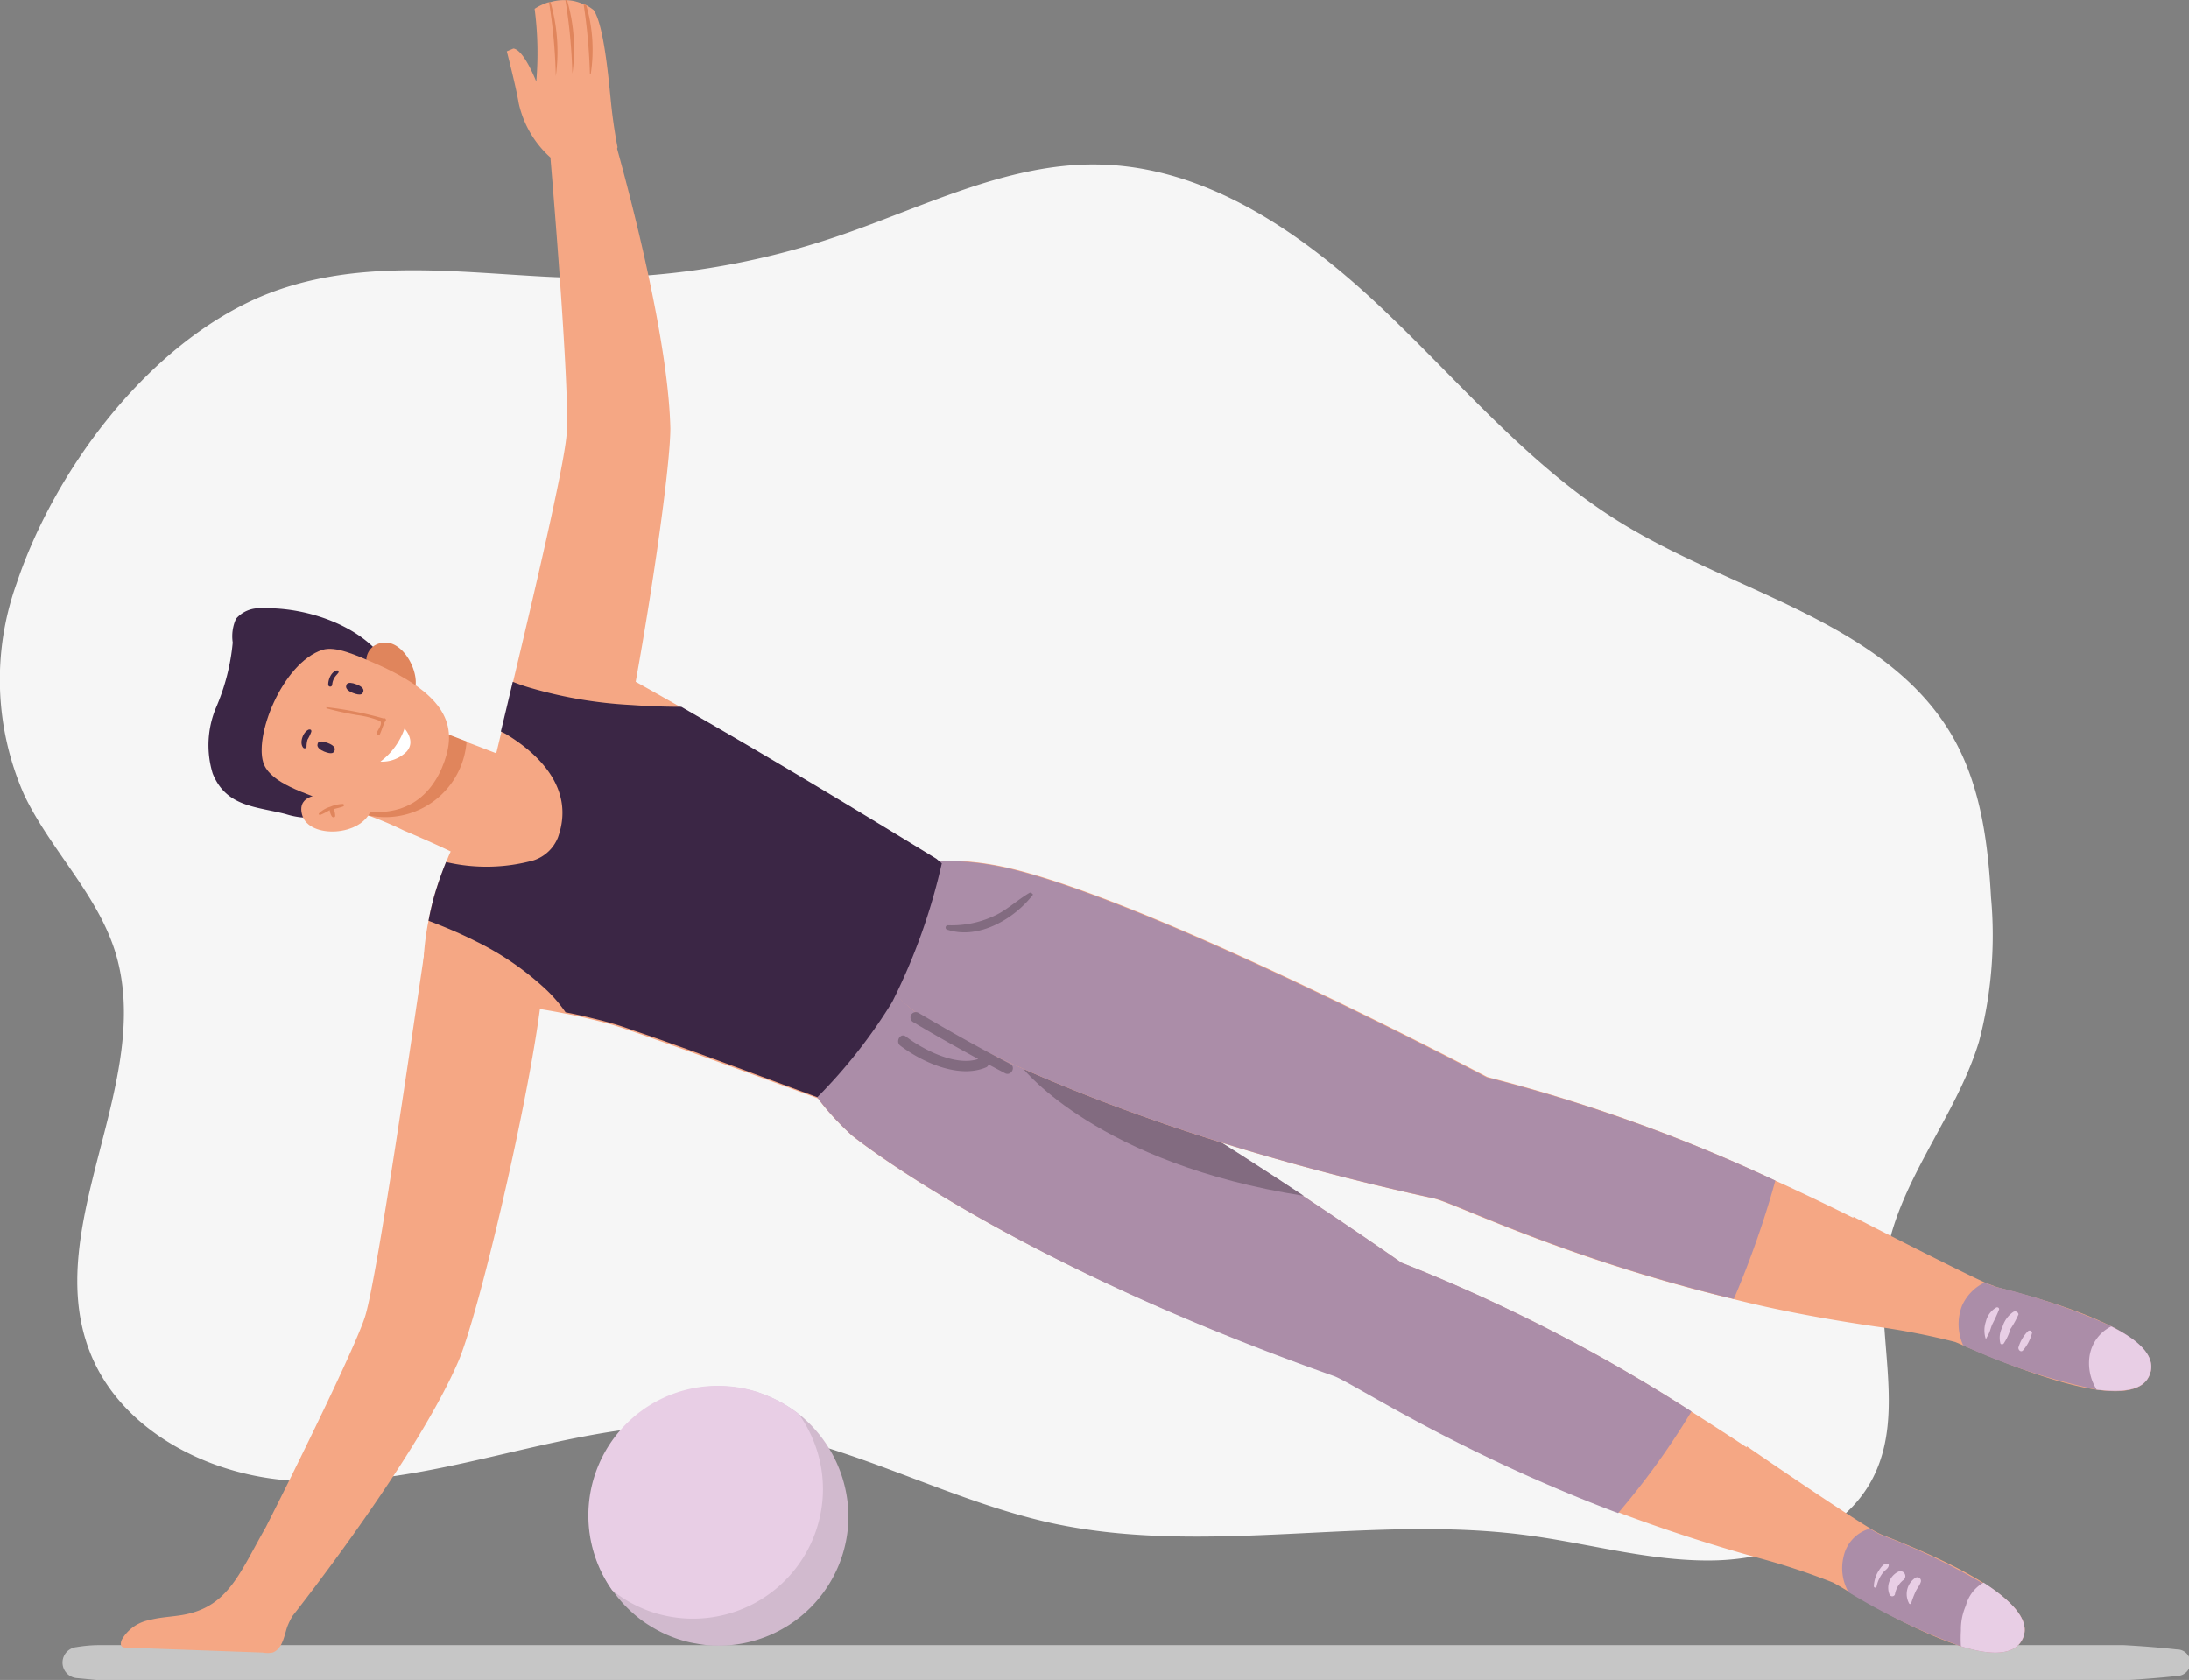 <svg id="Layer_1" data-name="Layer 1" xmlns="http://www.w3.org/2000/svg" viewBox="0 0 132.25 101.51"><rect x="0" y="0" width="132.25" height="101.51" fill="#808080" stroke="none"/><defs><style>.cls-1{fill:#c6c6c6;}.cls-2{fill:#f6f6f6;}.cls-3{fill:#3b2645;}.cls-4{fill:#e0855c;}.cls-5{fill:#f5a784;}.cls-6{fill:#fff;}.cls-7{fill:#d1bace;}.cls-8{fill:#e8cee5;}.cls-9{fill:#ab8da8;}.cls-10{fill:#826b80;}</style></defs><path class="cls-1" d="M151.25,136.07c-1.07-.12-2.14-.2-3.22-.26l-87.88,0H60l-.3,0-33.74,0h-.19q-.7,0-1.41.12a.94.94,0,0,0,0,1.87l1.41.13h.18l33.69,0,.36,0h.18l87.89,0c1.09-.06,2.16-.14,3.22-.26A.77.77,0,0,0,151.25,136.07Z" transform="translate(-19.74 -36.4)"/><path class="cls-2" d="M20.74,71.66a17.23,17.23,0,0,0,.46,12.77c1.57,3.29,4.37,5.95,5.48,9.42,2.49,7.86-4.52,16.61-1.5,24.27,1.69,4.3,6.24,6.93,10.81,7.6s9.2-.31,13.69-1.35,9.07-2.17,13.67-1.8c6.94.55,13.17,4.4,20,5.88,9.34,2,19.11-.54,28.59.71,3.78.49,7.5,1.6,11.32,1.53s7.92-1.63,9.64-5c2-3.93.13-8.68.74-13,.67-4.81,4.25-8.7,5.66-13.34a25.22,25.22,0,0,0,.73-8.71c-.18-3.3-.62-6.68-2.23-9.57-3.92-7-13.06-8.78-20-13-5.61-3.41-9.85-8.59-14.62-13.09S92.6,46.42,86,46.34c-5.5-.07-10.6,2.64-15.82,4.39a47,47,0,0,1-17.45,2.39C47,52.82,41.06,52,35.52,54.31,28.68,57.22,23.05,64.76,20.74,71.66Z" transform="translate(-19.74 -36.4)"/><path class="cls-3" d="M38.25,85.81A4.58,4.58,0,0,1,37,85.59c-1.77-.46-3.59-.42-4.41-2.45a5.86,5.86,0,0,1,.21-4,12.91,12.91,0,0,0,1-3.91A2.58,2.58,0,0,1,34,73.79a1.85,1.85,0,0,1,1.55-.63c3-.12,7.19,1.38,8.1,4.52-.82.54-1.32,2-1.75,2.78-.72,1.37-1.38,2.79-2.23,4.08C39.12,85.46,38.81,85.79,38.25,85.81Z" transform="translate(-19.74 -36.4)"/><path class="cls-4" d="M42,76.81a1.06,1.06,0,0,1,.76-1.55c1.31-.32,2.45,1.87,2,2.92A23.23,23.23,0,0,1,42,76.81Z" transform="translate(-19.74 -36.4)"/><path class="cls-5" d="M76.64,88.57a36.22,36.22,0,0,1-3,8.38,28.69,28.69,0,0,1-4,6l-.19-.07-.36-.13c-2.23-.82-10.48-3.86-12.34-4.42-.29-.09-.58-.16-.89-.24-.65-.16-1.3-.32-2-.45q-.75-.15-1.5-.27c-2.92-.48-5.67-.65-6.62-.72a.44.44,0,0,1-.4-.39,12.47,12.47,0,0,1,0-2,16.49,16.49,0,0,1,.28-2.18c.08-.45.19-.92.32-1.41.19-.68.45-1.4.74-2.14,0-.05.05-.1.07-.16a.09.09,0,0,1,0,0c.06-.17.14-.35.22-.52,0,0-.55-.27-1.34-.62-.45-.2-1-.44-1.5-.65A20.12,20.12,0,0,0,42,85.68l-.18-.06c-.06,0,0-.05.05-.09l.19-.09.08,0c.16-.1.32-.19.5-.32a6.6,6.6,0,0,0,1-.73l.16-.15,0,0A1.8,1.8,0,0,0,44,84q.32-.33.63-.72l.34-.48c.08-.11.15-.24.23-.37a6.82,6.82,0,0,0,.41-.81,5.39,5.39,0,0,0,.27-.73c.05-.13.08-.26.12-.39l2.64,1,1.09.42.11-.23a1.29,1.29,0,0,1,.09-.16l.38-.74A31.31,31.31,0,0,1,51.9,78c.05-.09.11-.17.17-.26.66-1,1.34-2.56,2-2.25,1.06.5,2.46,1.23,4.06,2.1.85.47,3.34,1.88,3.66,2.07,6,3.44,12.81,7.62,14.46,8.63Z" transform="translate(-19.74 -36.4)"/><path class="cls-4" d="M41.71,85.6a4.93,4.93,0,0,0,6.22-4.4L46,80.46A8,8,0,0,1,41.71,85.6Z" transform="translate(-19.74 -36.4)"/><path class="cls-5" d="M39.22,75.67c.79-.25,2,.3,3.37.9,4.1,1.85,4.77,3.67,4,5.84S43.94,86.35,40,85c-2-.7-3.82-1.3-4.3-2.38C35,81,36.8,76.45,39.22,75.67Z" transform="translate(-19.74 -36.4)"/><path class="cls-5" d="M39.58,84.42s-2-.19-1.58,1.24,3.6,1.29,4.16-.33C42.16,85.33,40.39,84.21,39.58,84.42Z" transform="translate(-19.74 -36.4)"/><path class="cls-4" d="M39,85.56a1.61,1.61,0,0,1,.69-.41,2,2,0,0,1,.78-.17.08.08,0,0,1,0,.15c-.19.07-.38.11-.57.16a1,1,0,0,1,.09.41c0,.11-.16.12-.22,0a.85.85,0,0,1-.11-.35,4.1,4.1,0,0,1-.59.3A.08.08,0,0,1,39,85.56Z" transform="translate(-19.74 -36.4)"/><path class="cls-3" d="M41.63,78.3s.3-.29-.34-.54-.63.07-.63.07-.12.24.39.44S41.63,78.3,41.63,78.3Z" transform="translate(-19.74 -36.4)"/><path class="cls-3" d="M39.9,81.84s.3-.29-.34-.54-.63.06-.63.06-.12.24.39.45S39.9,81.84,39.9,81.84Z" transform="translate(-19.74 -36.4)"/><path class="cls-4" d="M42.5,80.69c.06-.19.37-.54.21-.72a5.6,5.6,0,0,0-1.38-.36,18.35,18.35,0,0,1-1.87-.41s0-.07,0-.07a21.58,21.58,0,0,1,3.44.68A.1.1,0,0,1,43,80c-.13.26-.2.53-.32.79C42.63,80.83,42.47,80.79,42.5,80.69Z" transform="translate(-19.74 -36.4)"/><path class="cls-3" d="M39.57,77.76c0-.31.19-.79.54-.85.06,0,.11.07.08.13s-.18.2-.25.32a1,1,0,0,0-.13.42A.12.12,0,0,1,39.57,77.76Z" transform="translate(-19.74 -36.4)"/><path class="cls-3" d="M38.07,81.59c-.28-.31,0-1,.34-1.11.08,0,.15,0,.14.13a2.62,2.62,0,0,1-.23.48,1.61,1.61,0,0,0-.06.44A.12.12,0,0,1,38.07,81.59Z" transform="translate(-19.74 -36.4)"/><path class="cls-6" d="M44.18,80.42a4.2,4.2,0,0,1-1.46,2,2.1,2.1,0,0,0,1.58-.6C44.89,81.18,44.18,80.42,44.18,80.42Z" transform="translate(-19.74 -36.4)"/><path class="cls-5" d="M60.24,62.28c0,2.14-1,9.27-2.1,15.35-.09.48-.18,1-.28,1.41-.75,3.77-1.54,6.93-2.12,7.87a3.35,3.35,0,0,1-2.29,1.55,3.8,3.8,0,0,1-1.48,0c-2.24-.56-3-3.44-2.25-6.53.09-.38.76-3.15,1-4.25,1.29-5.42,3.08-13,3.25-15C54.21,60.14,53,46,53,46c1-2.26,3.7-1.75,3.7-1.75S60.09,55.75,60.24,62.28Z" transform="translate(-19.74 -36.4)"/><path class="cls-5" d="M57.05,45.3s-.24-1.17-.39-2.65S56.23,37.91,55.6,37a3.57,3.57,0,0,0-.44-.29L55,36.66a2.6,2.6,0,0,0-1-.25h-.1a2.75,2.75,0,0,0-.95.13l-.09,0a3.55,3.55,0,0,0-.82.39,20.53,20.53,0,0,1,.1,4.4s-.74-1.92-1.38-2l-.4.17s.56,2.16.72,3.14a6.2,6.2,0,0,0,2.54,3.77S56.35,46.9,57.05,45.3Z" transform="translate(-19.74 -36.4)"/><path class="cls-4" d="M53,36.53l-.09,0A32.57,32.57,0,0,1,53.32,41a0,0,0,0,0,0,0A10.81,10.81,0,0,0,53,36.53Z" transform="translate(-19.74 -36.4)"/><path class="cls-4" d="M54,36.41h-.1a32.87,32.87,0,0,1,.42,4.44s0,0,0,0A10.57,10.57,0,0,0,54,36.41Z" transform="translate(-19.74 -36.4)"/><path class="cls-4" d="M55.16,36.72,55,36.66a34.48,34.48,0,0,1,.38,4.21,0,0,0,0,0,.05,0A9.57,9.57,0,0,0,55.16,36.72Z" transform="translate(-19.74 -36.4)"/><path class="cls-7" d="M71,128a7.84,7.84,0,0,1-7.84,7.84,6.92,6.92,0,0,1-1.37-.13,6.12,6.12,0,0,1-.87-.2,7.75,7.75,0,0,1-1.9-.86,6.8,6.8,0,0,1-.68-.47,7.93,7.93,0,0,1-1.57-1.65,7.83,7.83,0,0,1,6.39-12.36,8,8,0,0,1,2,.26,6.48,6.48,0,0,1,.78.26A7.86,7.86,0,0,1,68,121.85a2.88,2.88,0,0,1,.27.22A8,8,0,0,1,71,128Z" transform="translate(-19.74 -36.4)"/><path class="cls-8" d="M69.46,126.38a7.85,7.85,0,0,1-9.22,7.71,8.26,8.26,0,0,1-.86-.2,7.79,7.79,0,0,1-1.9-.86,6.87,6.87,0,0,1-.68-.48l-.07-.05a7.83,7.83,0,0,1,6.39-12.36,8,8,0,0,1,2,.26,6.48,6.48,0,0,1,.78.26A7.86,7.86,0,0,1,68,121.85,7.79,7.79,0,0,1,69.46,126.38Z" transform="translate(-19.74 -36.4)"/><path class="cls-5" d="M52.54,94.13A3.34,3.34,0,0,0,51,91.83c-2.94-1.73-5.09-1.35-5.66,2.41-.65,4.29-2.79,19.27-3.54,21.7-.55,1.76-4.1,9-6,12.74-1.57,2.74-2.25,4.78-4.94,5.29-.69.13-1.4.14-2.08.32a2.46,2.46,0,0,0-1.67,1.17c-.07.14-.11.35,0,.44a.38.38,0,0,0,.23.06l8.27.3a1.72,1.72,0,0,0,.6,0c.57-.21.69-.94.87-1.52a4,4,0,0,1,.34-.7c.73-.93,7.54-9.67,10-15.35C48.91,115.26,53.05,97.06,52.54,94.13Z" transform="translate(-19.74 -36.4)"/><path class="cls-5" d="M141.86,135.57c-1.37,2.21-7.82-1.45-10.44-3-.42-.25-.74-.44-.93-.54a41.71,41.71,0,0,0-4.69-1.54c-3-.84-5.78-1.76-8.3-2.71-9.86-3.72-16-7.85-17.17-8.28C80.4,112.51,71.2,105,71.2,105c-5.83-5.34-3.81-9.66,1.76-9.38a15.18,15.18,0,0,1,4.84,1.14c4.22,1.67,10.41,5.34,15.76,8.73,5.94,3.77,10.84,7.21,10.84,7.21a100.57,100.57,0,0,1,17.53,9c1.27.81,2.41,1.54,3.34,2.16v-.07s5.56,3.83,7.52,5a5.52,5.52,0,0,0,.56.31C135.19,129.83,143.46,133,141.86,135.57Z" transform="translate(-19.74 -36.4)"/><path class="cls-9" d="M121.93,121.69c-.21.34-.41.67-.62,1a46.45,46.45,0,0,1-3.81,5.14c-9.86-3.72-16-7.85-17.17-8.28C80.4,112.51,71.2,105,71.2,105c-5.66-5.19-3.92-9.41,1.29-9.4a14.77,14.77,0,0,1,5.31,1.16c1.28.51,2.75,1.2,4.31,2,5.31,2.75,11.79,6.88,16.4,9.93,3.49,2.31,5.89,4,5.89,4A100.57,100.57,0,0,1,121.93,121.69Z" transform="translate(-19.74 -36.4)"/><path class="cls-10" d="M98.51,108.66C86.12,106.73,81.58,101,81.58,101c-1.11-1.29-.66-2,.53-2.25C87.42,101.48,93.91,105.61,98.51,108.66Z" transform="translate(-19.74 -36.4)"/><path class="cls-5" d="M149.58,119.55c-1.16,2.52-8.88-.86-11.23-1.85-.21-.1-.37-.16-.49-.21a43,43,0,0,0-4.84-.94c-3.11-.46-6-1-8.58-1.66-10.25-2.47-16.82-5.79-18.07-6.07-4.85-1.06-9.12-2.22-12.81-3.37C81.54,101.69,75.65,98,75.65,98A14.18,14.18,0,0,1,73,95.58c-4.06-4.77.26-8.66,8.22-6.6,9.26,2.39,28.38,12.5,28.38,12.5A98.11,98.11,0,0,1,127,107.74c1.82.83,3.43,1.61,4.71,2.25l0-.07s5.82,3,8,4l.69.26C142.24,114.67,150.84,116.8,149.58,119.55Z" transform="translate(-19.74 -36.4)"/><path class="cls-9" d="M127,107.74a56.62,56.62,0,0,1-2.51,7.15c-10.25-2.47-16.82-5.79-18.07-6.07C85.72,104.32,75.65,98,75.65,98c-8.08-5.73-3.73-11.39,5.53-9s28.38,12.5,28.38,12.5A97.32,97.32,0,0,1,127,107.74Z" transform="translate(-19.74 -36.4)"/><path class="cls-3" d="M76.64,88.57a36.22,36.22,0,0,1-3,8.38,31.7,31.7,0,0,1-4.52,5.75c-1.88-.69-8-3-11-4-.57-.2-1-.35-1.32-.44s-.58-.16-.89-.24c-.65-.16-1.3-.32-2-.45A8.7,8.7,0,0,0,52.52,96a17.37,17.37,0,0,0-4.05-2.73c-.91-.46-1.78-.82-2.5-1.1l-.34-.13c.08-.45.19-.92.32-1.41a20.26,20.26,0,0,1,.74-2.14,10.72,10.72,0,0,0,5.28-.1A2.38,2.38,0,0,0,53.45,87c1.1-3.07-1.39-5.19-3.15-6.25L50,80.6c.21-.86.45-1.87.72-3A11,11,0,0,0,51.9,78a26.62,26.62,0,0,0,6,1c1.11.08,2.13.11,3,.11l.95.55c6,3.44,12.81,7.62,14.46,8.63Z" transform="translate(-19.74 -36.4)"/><path class="cls-9" d="M141.86,135.57c-.56.91-2,.83-3.65.31a38.14,38.14,0,0,1-6.79-3.27,2.94,2.94,0,0,1-.29-2.19,2.23,2.23,0,0,1,1.42-1.6l.24,0a5.52,5.52,0,0,0,.56.31,41.08,41.08,0,0,1,6.19,2.95C141.31,133.15,142.57,134.42,141.86,135.57Z" transform="translate(-19.74 -36.4)"/><path class="cls-9" d="M149.58,119.55c-.41.9-1.65,1-3.17.82a37.68,37.68,0,0,1-8.06-2.67,3.11,3.11,0,0,1-.07-2.41,2.85,2.85,0,0,1,1.35-1.39l.69.26a38.14,38.14,0,0,1,7,2.39C149,117.4,150.1,118.42,149.58,119.55Z" transform="translate(-19.74 -36.4)"/><path class="cls-8" d="M133.8,130.9c-.25-.08-.45.25-.57.43a1.9,1.9,0,0,0-.28.92c0,.1.15.12.17,0a1.92,1.92,0,0,1,.4-.84c.12-.15.34-.25.33-.46A.08.08,0,0,0,133.8,130.9Z" transform="translate(-19.74 -36.4)"/><path class="cls-8" d="M134.41,131.38a1.08,1.08,0,0,0-.51,1.38.18.18,0,0,0,.32,0,1.43,1.43,0,0,1,.48-.86A.28.28,0,0,0,134.41,131.38Z" transform="translate(-19.74 -36.4)"/><path class="cls-8" d="M135.46,131.74a1.18,1.18,0,0,0-.38,1.55.07.07,0,0,0,.12,0,5.74,5.74,0,0,1,.26-.69c.09-.21.25-.38.32-.59A.22.22,0,0,0,135.46,131.74Z" transform="translate(-19.74 -36.4)"/><path class="cls-8" d="M141.86,135.57c-.56.91-2,.83-3.65.31a8,8,0,0,1,0-.95,3.61,3.61,0,0,1,.3-1.51,2.25,2.25,0,0,1,1.07-1.39C141.31,133.15,142.57,134.42,141.86,135.57Z" transform="translate(-19.74 -36.4)"/><path class="cls-10" d="M80.77,100.69Q78,99.24,75.23,97.6a.32.32,0,0,0-.32.56c1.29.77,2.61,1.51,3.93,2.23-1.36.46-3.34-.57-4.37-1.36-.33-.25-.66.31-.33.56,1.32,1,3.53,2,5.16,1.31a.24.24,0,0,0,.16-.18l1,.53C80.82,101.44,81.14,100.88,80.77,100.69Z" transform="translate(-19.74 -36.4)"/><path class="cls-10" d="M81.94,90.35c-.7.41-1.33,1-2,1.33a6.06,6.06,0,0,1-2.93.63.14.14,0,0,0,0,.28c1.86.59,4-.65,5.14-2.13C82.11,90.39,82,90.31,81.94,90.35Z" transform="translate(-19.74 -36.4)"/><path class="cls-8" d="M140.34,115.41a1.33,1.33,0,0,0-.62.84,1.66,1.66,0,0,0,0,1.08c.06-.15.15-.27.21-.42s.11-.35.19-.52a9.28,9.28,0,0,0,.39-.85C140.55,115.44,140.43,115.36,140.34,115.41Z" transform="translate(-19.74 -36.4)"/><path class="cls-8" d="M141.38,115.67a1.65,1.65,0,0,0-.66.92,1.34,1.34,0,0,0-.12,1,.13.13,0,0,0,.19,0,3.08,3.08,0,0,0,.41-.88,5.54,5.54,0,0,0,.49-.89A.21.21,0,0,0,141.38,115.67Z" transform="translate(-19.74 -36.4)"/><path class="cls-8" d="M142.26,116.84a2.37,2.37,0,0,0-.58,1c0,.15.16.29.28.16a2.54,2.54,0,0,0,.55-1.07A.15.15,0,0,0,142.26,116.84Z" transform="translate(-19.74 -36.4)"/><path class="cls-8" d="M149.58,119.55c-.41.9-1.65,1-3.17.82a3,3,0,0,1-.44-1.94,2.42,2.42,0,0,1,1.32-1.88C149,117.4,150.1,118.42,149.58,119.55Z" transform="translate(-19.74 -36.4)"/></svg>
